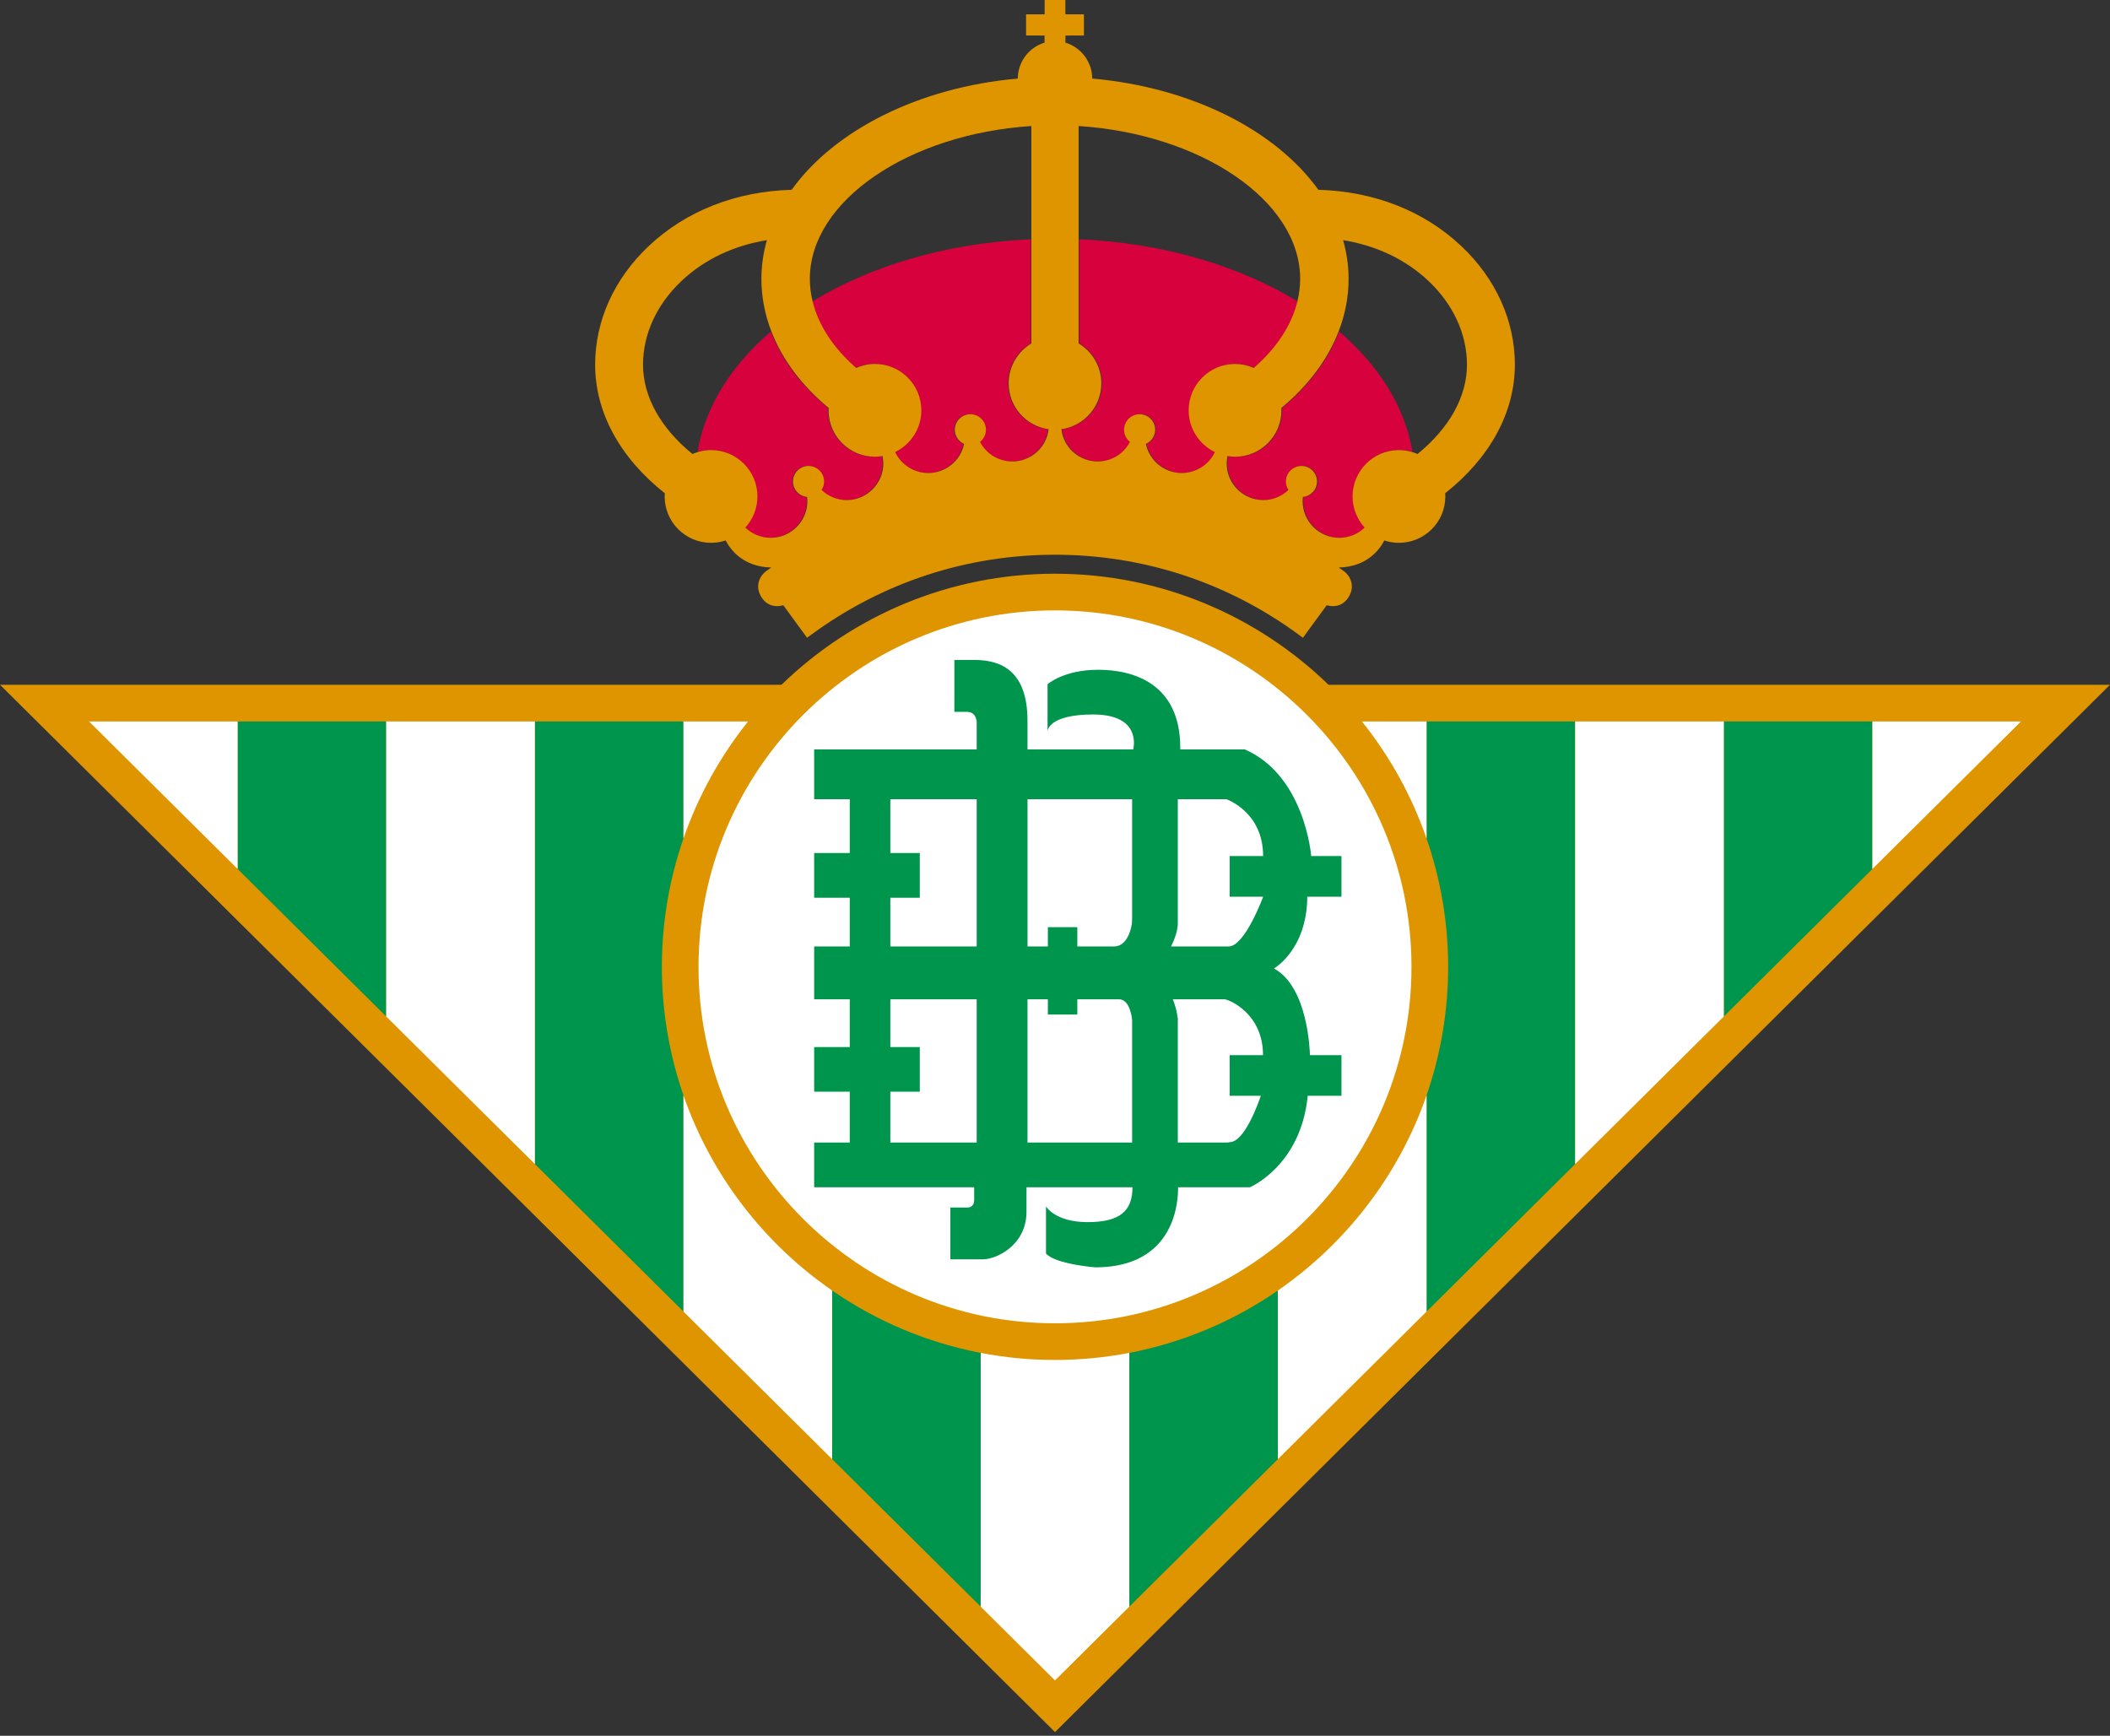 <svg width="141" height="116" viewBox="0 0 141 116" fill="none" xmlns="http://www.w3.org/2000/svg">
<rect x="0" y="0" width="141" height="116" fill="#333333" stroke="none"/>
<path d="M88.779 45.763C84.046 41.172 77.597 38.341 70.499 38.341C63.401 38.341 56.953 41.172 52.221 45.763H0L70.5 115.753L141 45.763H88.779Z" fill="#DE9500"/>
<path d="M70.499 40.792C83.632 40.792 94.322 51.478 94.322 64.614C94.322 77.75 83.632 88.434 70.499 88.434C57.365 88.434 46.679 77.75 46.679 64.614C46.679 51.478 57.365 40.792 70.499 40.792Z" fill="white"/>
<path d="M59.496 59.994H61.465V57.006H59.496V53.41H65.267V63.25H59.496V59.994ZM59.496 72.957H61.465V69.973H59.496V66.781H65.267V76.356H59.496V72.957ZM75.653 76.356H68.662V66.781H70.023V67.802H71.991V66.781H74.775C75.545 66.781 75.653 68.153 75.653 68.153L75.653 76.356ZM75.653 61.241L75.643 61.69C75.643 61.69 75.47 63.228 74.469 63.25H71.991V61.962H70.023V63.25H68.663V53.41H75.654L75.653 61.241ZM84.254 73.23C84.077 73.746 83.159 76.329 82.173 76.329C82.123 76.329 82.092 76.348 82.059 76.356H78.707V68.005H78.688C78.642 67.451 78.406 66.855 78.37 66.781H81.844C82.118 66.808 84.393 67.697 84.403 70.516H82.173V73.23H84.254ZM84.409 59.927V59.93C84.409 59.93 83.186 63.247 82.116 63.247L82.043 63.25H78.25C78.305 63.142 78.707 62.379 78.707 61.69V53.41H81.945C82.003 53.429 84.408 54.277 84.408 57.209H82.173V59.926H84.408L84.409 59.927ZM89.643 57.209H87.62C87.62 57.187 87.2 51.841 83.188 50.084H78.871V49.977C78.871 45.648 75.698 44.76 73.387 44.76C71.077 44.76 70.002 45.727 70.002 45.727V48.848C70.002 48.848 70.057 47.748 73.046 47.748C76.377 47.748 75.723 50.082 75.723 50.082V50.083H68.662V48.179C68.662 44.95 67.029 44.103 65.119 44.103L63.775 44.107V47.57H64.587C65.129 47.57 65.243 47.974 65.267 48.254V50.083H54.406V53.409H56.785V57.005H54.406V59.993H56.785V63.249H54.406V66.78H56.785V69.972H54.406V72.956H56.785V76.355H54.406V79.343H65.099V80.19C65.099 80.767 64.587 80.697 64.587 80.697H63.508V84.16H65.674C66.565 84.16 68.595 83.239 68.595 80.967V79.748L68.599 79.342H75.677C75.677 80.923 74.849 81.673 72.678 81.673C70.508 81.673 69.898 80.626 69.898 80.626V83.773C70.542 84.491 73.194 84.695 73.194 84.695C78.583 84.695 78.742 80.189 78.722 79.342H83.526C83.526 79.342 86.936 77.905 87.387 73.229H89.643V70.515H87.536C87.531 70.318 87.427 65.966 85.132 64.721C85.132 64.721 87.338 63.473 87.358 59.929L87.342 59.926H89.643V57.209Z" fill="#00954C"/>
<path d="M15.878 48.213V58.072L25.809 67.932V48.213H15.878Z" fill="#00954C"/>
<path d="M15.878 58.072V48.213H5.947L15.878 58.072Z" fill="white"/>
<path d="M44.229 64.614C44.229 61.61 44.74 58.725 45.672 56.035V48.213H35.741V77.791L45.672 87.651V73.203C44.715 70.44 44.227 67.537 44.229 64.614Z" fill="#00954C"/>
<path d="M35.741 48.213H25.809V67.932L35.741 77.791V48.213Z" fill="white"/>
<path d="M55.603 86.241V97.511L65.535 107.37V90.412C61.971 89.726 58.588 88.306 55.603 86.241Z" fill="#00954C"/>
<path d="M45.672 73.203V87.651L55.603 97.51V86.24C51.042 83.089 47.521 78.533 45.672 73.203ZM49.992 48.213H45.672V56.035C46.655 53.2 48.116 50.554 49.992 48.213Z" fill="white"/>
<path d="M75.466 90.412V107.37L85.397 97.511V86.24C82.413 88.305 79.03 89.726 75.466 90.412Z" fill="#00954C"/>
<path d="M70.499 90.884C68.802 90.884 67.143 90.721 65.535 90.412V107.37L70.5 112.3L75.466 107.37V90.411C73.829 90.726 72.166 90.884 70.499 90.884Z" fill="white"/>
<path d="M95.329 48.213V56.035C96.285 58.794 96.773 61.694 96.772 64.614C96.772 67.62 96.263 70.51 95.329 73.202V87.651L105.26 77.791V48.213H95.329Z" fill="#00954C"/>
<path d="M85.397 86.239V97.51L95.329 87.651V73.202C93.479 78.532 89.959 83.088 85.397 86.239ZM91.008 48.213C92.884 50.554 94.345 53.2 95.329 56.035V48.213H91.008Z" fill="white"/>
<path d="M115.191 67.932L125.122 58.072V48.213H115.191V67.932Z" fill="#00954C"/>
<path d="M115.191 48.213H105.26V77.791L115.191 67.932V48.213ZM135.053 48.213H125.122V58.072L135.053 48.213Z" fill="white"/>
<path d="M67.364 25.616C67.364 24.483 67.975 23.495 68.883 22.954V15.991C63.263 16.235 58.172 17.768 54.266 20.157C54.659 21.747 55.659 23.268 57.178 24.59C57.571 24.414 57.997 24.323 58.428 24.322C60.141 24.322 61.528 25.71 61.528 27.424C61.528 28.65 60.813 29.708 59.779 30.21L59.796 30.25C59.938 30.538 60.136 30.796 60.379 31.008C60.622 31.219 60.904 31.381 61.21 31.483C61.515 31.586 61.837 31.628 62.158 31.606C62.479 31.584 62.793 31.498 63.081 31.355C63.37 31.212 63.628 31.014 63.839 30.771C64.051 30.528 64.212 30.245 64.313 29.939C64.345 29.85 64.367 29.757 64.386 29.663C64.15 29.56 63.961 29.372 63.856 29.136C63.752 28.9 63.739 28.634 63.82 28.389C63.864 28.26 63.932 28.14 64.022 28.037C64.112 27.934 64.221 27.85 64.344 27.79C64.466 27.729 64.599 27.693 64.735 27.684C64.871 27.675 65.008 27.693 65.137 27.736C65.398 27.824 65.614 28.012 65.737 28.259C65.859 28.506 65.879 28.791 65.791 29.052C65.726 29.243 65.608 29.41 65.45 29.534C65.737 30.078 66.222 30.51 66.823 30.711C67.128 30.814 67.451 30.856 67.772 30.834C68.093 30.812 68.407 30.726 68.695 30.582C68.984 30.44 69.241 30.242 69.453 29.999C69.664 29.756 69.825 29.474 69.927 29.169C69.982 29.009 70.011 28.846 70.031 28.682C68.526 28.47 67.364 27.181 67.364 25.616ZM58.428 30.522C56.715 30.522 55.328 29.135 55.328 27.424C55.328 27.371 55.333 27.318 55.337 27.266C53.538 25.773 52.236 24.031 51.51 22.156C48.864 24.43 47.112 27.19 46.611 30.204C46.892 30.121 47.183 30.078 47.477 30.078C49.187 30.078 50.575 31.466 50.575 33.178C50.575 33.978 50.268 34.708 49.768 35.258C50.223 35.697 50.83 35.941 51.462 35.941C52.813 35.941 53.913 34.842 53.913 33.491C53.913 33.395 53.904 33.301 53.892 33.207C53.366 33.157 52.952 32.719 52.952 32.178C52.952 32.041 52.978 31.906 53.031 31.78C53.083 31.654 53.159 31.54 53.256 31.443C53.352 31.347 53.467 31.27 53.593 31.218C53.718 31.166 53.853 31.139 53.99 31.139C54.177 31.139 54.36 31.189 54.521 31.285C54.682 31.381 54.814 31.518 54.903 31.682C54.992 31.847 55.035 32.032 55.028 32.219C55.02 32.406 54.962 32.587 54.86 32.744C55.307 33.168 55.903 33.422 56.537 33.422C57.889 33.422 58.988 32.323 58.988 30.972C58.988 30.803 58.967 30.639 58.933 30.478C58.766 30.506 58.597 30.521 58.428 30.522ZM73.637 25.616C73.637 24.483 73.026 23.495 72.118 22.954V15.991C77.738 16.235 82.829 17.768 86.735 20.157C86.342 21.747 85.342 23.268 83.823 24.59C83.43 24.414 83.003 24.323 82.572 24.322C80.86 24.322 79.473 25.71 79.473 27.424C79.473 28.65 80.188 29.708 81.221 30.21L81.205 30.25C81.063 30.538 80.864 30.796 80.622 31.008C80.379 31.219 80.097 31.381 79.791 31.483C79.486 31.586 79.164 31.628 78.843 31.606C78.521 31.584 78.208 31.498 77.92 31.355C77.631 31.212 77.373 31.014 77.162 30.771C76.95 30.528 76.789 30.245 76.688 29.939C76.657 29.849 76.632 29.757 76.615 29.663C76.851 29.56 77.04 29.372 77.144 29.136C77.249 28.9 77.262 28.634 77.18 28.389C77.137 28.26 77.068 28.14 76.978 28.037C76.889 27.934 76.779 27.85 76.657 27.79C76.535 27.729 76.402 27.693 76.266 27.684C76.129 27.675 75.993 27.693 75.863 27.736C75.602 27.824 75.387 28.012 75.264 28.259C75.142 28.506 75.122 28.791 75.21 29.052C75.275 29.243 75.393 29.41 75.551 29.534C75.263 30.078 74.779 30.51 74.178 30.711C73.873 30.814 73.55 30.856 73.229 30.834C72.908 30.812 72.594 30.726 72.306 30.582C72.017 30.44 71.76 30.242 71.548 29.999C71.337 29.756 71.175 29.474 71.074 29.169C71.019 29.009 70.989 28.846 70.969 28.682C72.475 28.47 73.637 27.181 73.637 25.616ZM82.572 30.522C84.285 30.522 85.673 29.135 85.673 27.424C85.673 27.371 85.668 27.318 85.663 27.266C87.462 25.773 88.765 24.031 89.491 22.156C92.137 24.43 93.889 27.19 94.39 30.204C94.109 30.121 93.817 30.078 93.524 30.078C91.814 30.078 90.426 31.466 90.426 33.178C90.426 33.978 90.732 34.708 91.232 35.258C90.778 35.697 90.171 35.941 89.539 35.941C88.188 35.941 87.088 34.842 87.088 33.491C87.088 33.395 87.097 33.301 87.108 33.207C87.635 33.157 88.049 32.719 88.049 32.178C88.049 32.041 88.022 31.906 87.97 31.78C87.918 31.654 87.841 31.54 87.745 31.443C87.649 31.347 87.534 31.27 87.408 31.218C87.282 31.166 87.147 31.139 87.011 31.139C86.824 31.139 86.64 31.189 86.48 31.285C86.319 31.381 86.187 31.518 86.098 31.682C86.009 31.847 85.966 32.032 85.973 32.219C85.981 32.406 86.039 32.587 86.141 32.744C85.694 33.168 85.097 33.422 84.464 33.422C83.111 33.422 82.013 32.323 82.013 30.972C82.013 30.803 82.034 30.639 82.068 30.478C82.235 30.506 82.403 30.521 82.573 30.522" fill="#D7013E"/>
<path d="M101.231 24.371C101.231 21.432 99.954 18.611 97.635 16.431C95.149 14.088 91.8 12.785 88.099 12.684C85.246 8.712 79.631 5.84 72.988 5.25C72.981 4.117 72.23 3.163 71.197 2.848V2.375L72.434 2.373L72.433 0.957L71.193 0.959L71.193 0L70.5 0.001L69.808 0L69.807 0.959L68.567 0.957L68.566 2.373L69.803 2.375V2.848C69.287 3.005 68.836 3.323 68.513 3.755C68.191 4.188 68.016 4.711 68.012 5.25C61.37 5.84 55.755 8.712 52.901 12.684C49.2 12.785 45.851 14.088 43.365 16.431C41.046 18.611 39.77 21.432 39.77 24.371C39.77 27.567 41.438 30.598 44.426 32.965C44.421 33.035 44.415 33.106 44.415 33.178C44.415 34.888 45.803 36.276 47.516 36.276C47.848 36.276 48.177 36.222 48.492 36.118C48.745 36.618 49.579 37.887 51.539 37.925C51.418 38.012 51.293 38.095 51.171 38.185C50.847 38.431 50.372 39.11 50.897 39.93C51.141 40.308 51.497 40.507 51.931 40.507C52.083 40.507 52.224 40.481 52.344 40.449L53.932 42.621L54.248 42.389C58.995 38.912 64.613 37.072 70.5 37.072C76.386 37.072 82.004 38.912 86.751 42.389L87.067 42.621L88.655 40.449C88.775 40.481 88.916 40.507 89.068 40.507C89.502 40.507 89.859 40.308 90.103 39.93C90.627 39.11 90.152 38.431 89.828 38.185C89.706 38.095 89.581 38.012 89.46 37.925C91.42 37.887 92.254 36.618 92.507 36.118C92.815 36.22 93.142 36.276 93.483 36.276C95.196 36.276 96.584 34.888 96.584 33.178C96.584 33.106 96.578 33.035 96.573 32.965C99.562 30.598 101.23 27.567 101.23 24.371H101.231ZM56.577 33.421C55.942 33.421 55.346 33.167 54.899 32.742C55.006 32.58 55.069 32.386 55.069 32.177C55.069 32.041 55.042 31.906 54.989 31.78C54.937 31.654 54.861 31.539 54.764 31.443C54.667 31.346 54.553 31.27 54.427 31.218C54.301 31.166 54.166 31.139 54.029 31.139C53.754 31.139 53.49 31.248 53.295 31.443C53.101 31.638 52.991 31.902 52.991 32.177C52.991 32.719 53.405 33.156 53.932 33.207C53.944 33.301 53.951 33.396 53.952 33.491C53.952 34.842 52.852 35.941 51.501 35.941C50.87 35.941 50.263 35.696 49.808 35.258C50.327 34.689 50.614 33.947 50.615 33.178C50.615 31.466 49.227 30.078 47.516 30.078C47.213 30.078 46.925 30.123 46.651 30.204C46.521 30.242 46.394 30.285 46.272 30.339C44.151 28.611 42.97 26.514 42.97 24.37C42.97 22.324 43.889 20.33 45.557 18.762C47.078 17.33 49.04 16.407 51.248 16.049C51.005 16.89 50.882 17.762 50.88 18.637C50.88 19.842 51.11 21.023 51.55 22.156C52.275 24.031 53.578 25.772 55.377 27.265C55.371 27.318 55.368 27.37 55.367 27.423C55.367 29.135 56.756 30.522 58.468 30.522C58.64 30.522 58.806 30.504 58.973 30.477C59.005 30.638 59.027 30.803 59.027 30.971C59.027 32.322 57.928 33.421 56.577 33.421ZM69.966 29.169C69.865 29.474 69.704 29.757 69.492 29.999C69.281 30.242 69.023 30.44 68.735 30.583C68.447 30.727 68.133 30.812 67.812 30.834C67.49 30.856 67.168 30.814 66.863 30.711C66.261 30.51 65.777 30.078 65.489 29.534C65.647 29.41 65.766 29.243 65.83 29.052C66.012 28.507 65.72 27.918 65.177 27.737C65.047 27.693 64.911 27.675 64.774 27.684C64.638 27.694 64.505 27.729 64.383 27.79C64.26 27.851 64.151 27.935 64.061 28.038C63.971 28.14 63.903 28.26 63.859 28.389C63.778 28.634 63.791 28.901 63.896 29.136C64.001 29.372 64.19 29.56 64.426 29.664C64.351 30.026 64.195 30.367 63.969 30.66C63.742 30.953 63.452 31.191 63.12 31.355C62.832 31.498 62.519 31.584 62.197 31.606C61.876 31.628 61.554 31.586 61.249 31.483C60.944 31.381 60.661 31.219 60.419 31.008C60.176 30.796 59.978 30.539 59.835 30.25L59.818 30.21C60.852 29.708 61.567 28.65 61.567 27.424C61.567 25.711 60.18 24.322 58.468 24.322C58.021 24.322 57.599 24.42 57.216 24.59C55.698 23.269 54.699 21.747 54.306 20.157C54.182 19.66 54.118 19.15 54.117 18.637C54.117 13.413 60.744 8.95 68.921 8.422V22.954C68.015 23.495 67.403 24.483 67.403 25.616C67.403 27.182 68.564 28.47 70.07 28.683C70.05 28.846 70.021 29.009 69.966 29.169ZM81.165 30.25C81.022 30.539 80.824 30.796 80.581 31.008C80.338 31.219 80.056 31.381 79.751 31.483C79.446 31.586 79.124 31.628 78.802 31.606C78.481 31.584 78.168 31.498 77.879 31.355C77.547 31.191 77.257 30.953 77.031 30.66C76.805 30.367 76.648 30.026 76.574 29.664C76.81 29.56 76.999 29.372 77.104 29.136C77.209 28.901 77.222 28.634 77.141 28.389C77.097 28.26 77.029 28.14 76.939 28.038C76.849 27.935 76.74 27.851 76.617 27.79C76.495 27.729 76.362 27.693 76.226 27.684C76.089 27.675 75.953 27.693 75.823 27.737C75.28 27.918 74.988 28.507 75.17 29.052C75.234 29.242 75.353 29.41 75.51 29.534C75.223 30.079 74.739 30.51 74.137 30.711C73.832 30.814 73.51 30.856 73.188 30.834C72.867 30.812 72.553 30.727 72.265 30.583C71.977 30.44 71.719 30.242 71.508 29.999C71.296 29.756 71.135 29.474 71.034 29.169C70.979 29.009 70.95 28.846 70.929 28.683C72.435 28.47 73.596 27.182 73.596 25.616C73.596 24.483 72.985 23.495 72.078 22.954V8.422C80.255 8.951 86.882 13.413 86.882 18.637C86.882 19.149 86.817 19.656 86.694 20.157C86.301 21.747 85.301 23.269 83.783 24.59C83.39 24.414 82.963 24.323 82.532 24.322C80.819 24.322 79.432 25.711 79.432 27.424C79.432 28.65 80.147 29.708 81.181 30.21L81.165 30.25ZM94.728 30.339C94.606 30.285 94.479 30.242 94.349 30.204C94.068 30.121 93.777 30.078 93.484 30.079C91.773 30.079 90.385 31.466 90.385 33.178C90.385 33.978 90.692 34.708 91.192 35.258C90.737 35.697 90.13 35.941 89.499 35.941C88.147 35.941 87.048 34.842 87.048 33.491C87.048 33.395 87.056 33.301 87.068 33.207C87.595 33.157 88.009 32.719 88.009 32.177C88.009 31.902 87.899 31.638 87.704 31.443C87.51 31.249 87.246 31.139 86.971 31.139C86.834 31.139 86.699 31.166 86.573 31.218C86.447 31.27 86.332 31.346 86.236 31.443C86.139 31.539 86.062 31.654 86.01 31.78C85.958 31.906 85.931 32.041 85.931 32.177C85.931 32.386 85.994 32.581 86.1 32.743C85.654 33.168 85.057 33.421 84.423 33.421C83.071 33.421 81.973 32.322 81.973 30.971C81.973 30.803 81.995 30.639 82.027 30.478C82.193 30.504 82.359 30.523 82.532 30.523C84.244 30.523 85.632 29.136 85.632 27.424C85.632 27.371 85.627 27.318 85.622 27.266C87.421 25.773 88.724 24.031 89.45 22.157C89.889 21.023 90.119 19.843 90.119 18.638C90.119 17.752 89.991 16.887 89.752 16.049C91.96 16.408 93.922 17.331 95.442 18.762C97.111 20.331 98.029 22.324 98.029 24.371C98.029 26.515 96.849 28.611 94.728 30.339Z" fill="#DE9500"/>
</svg>
